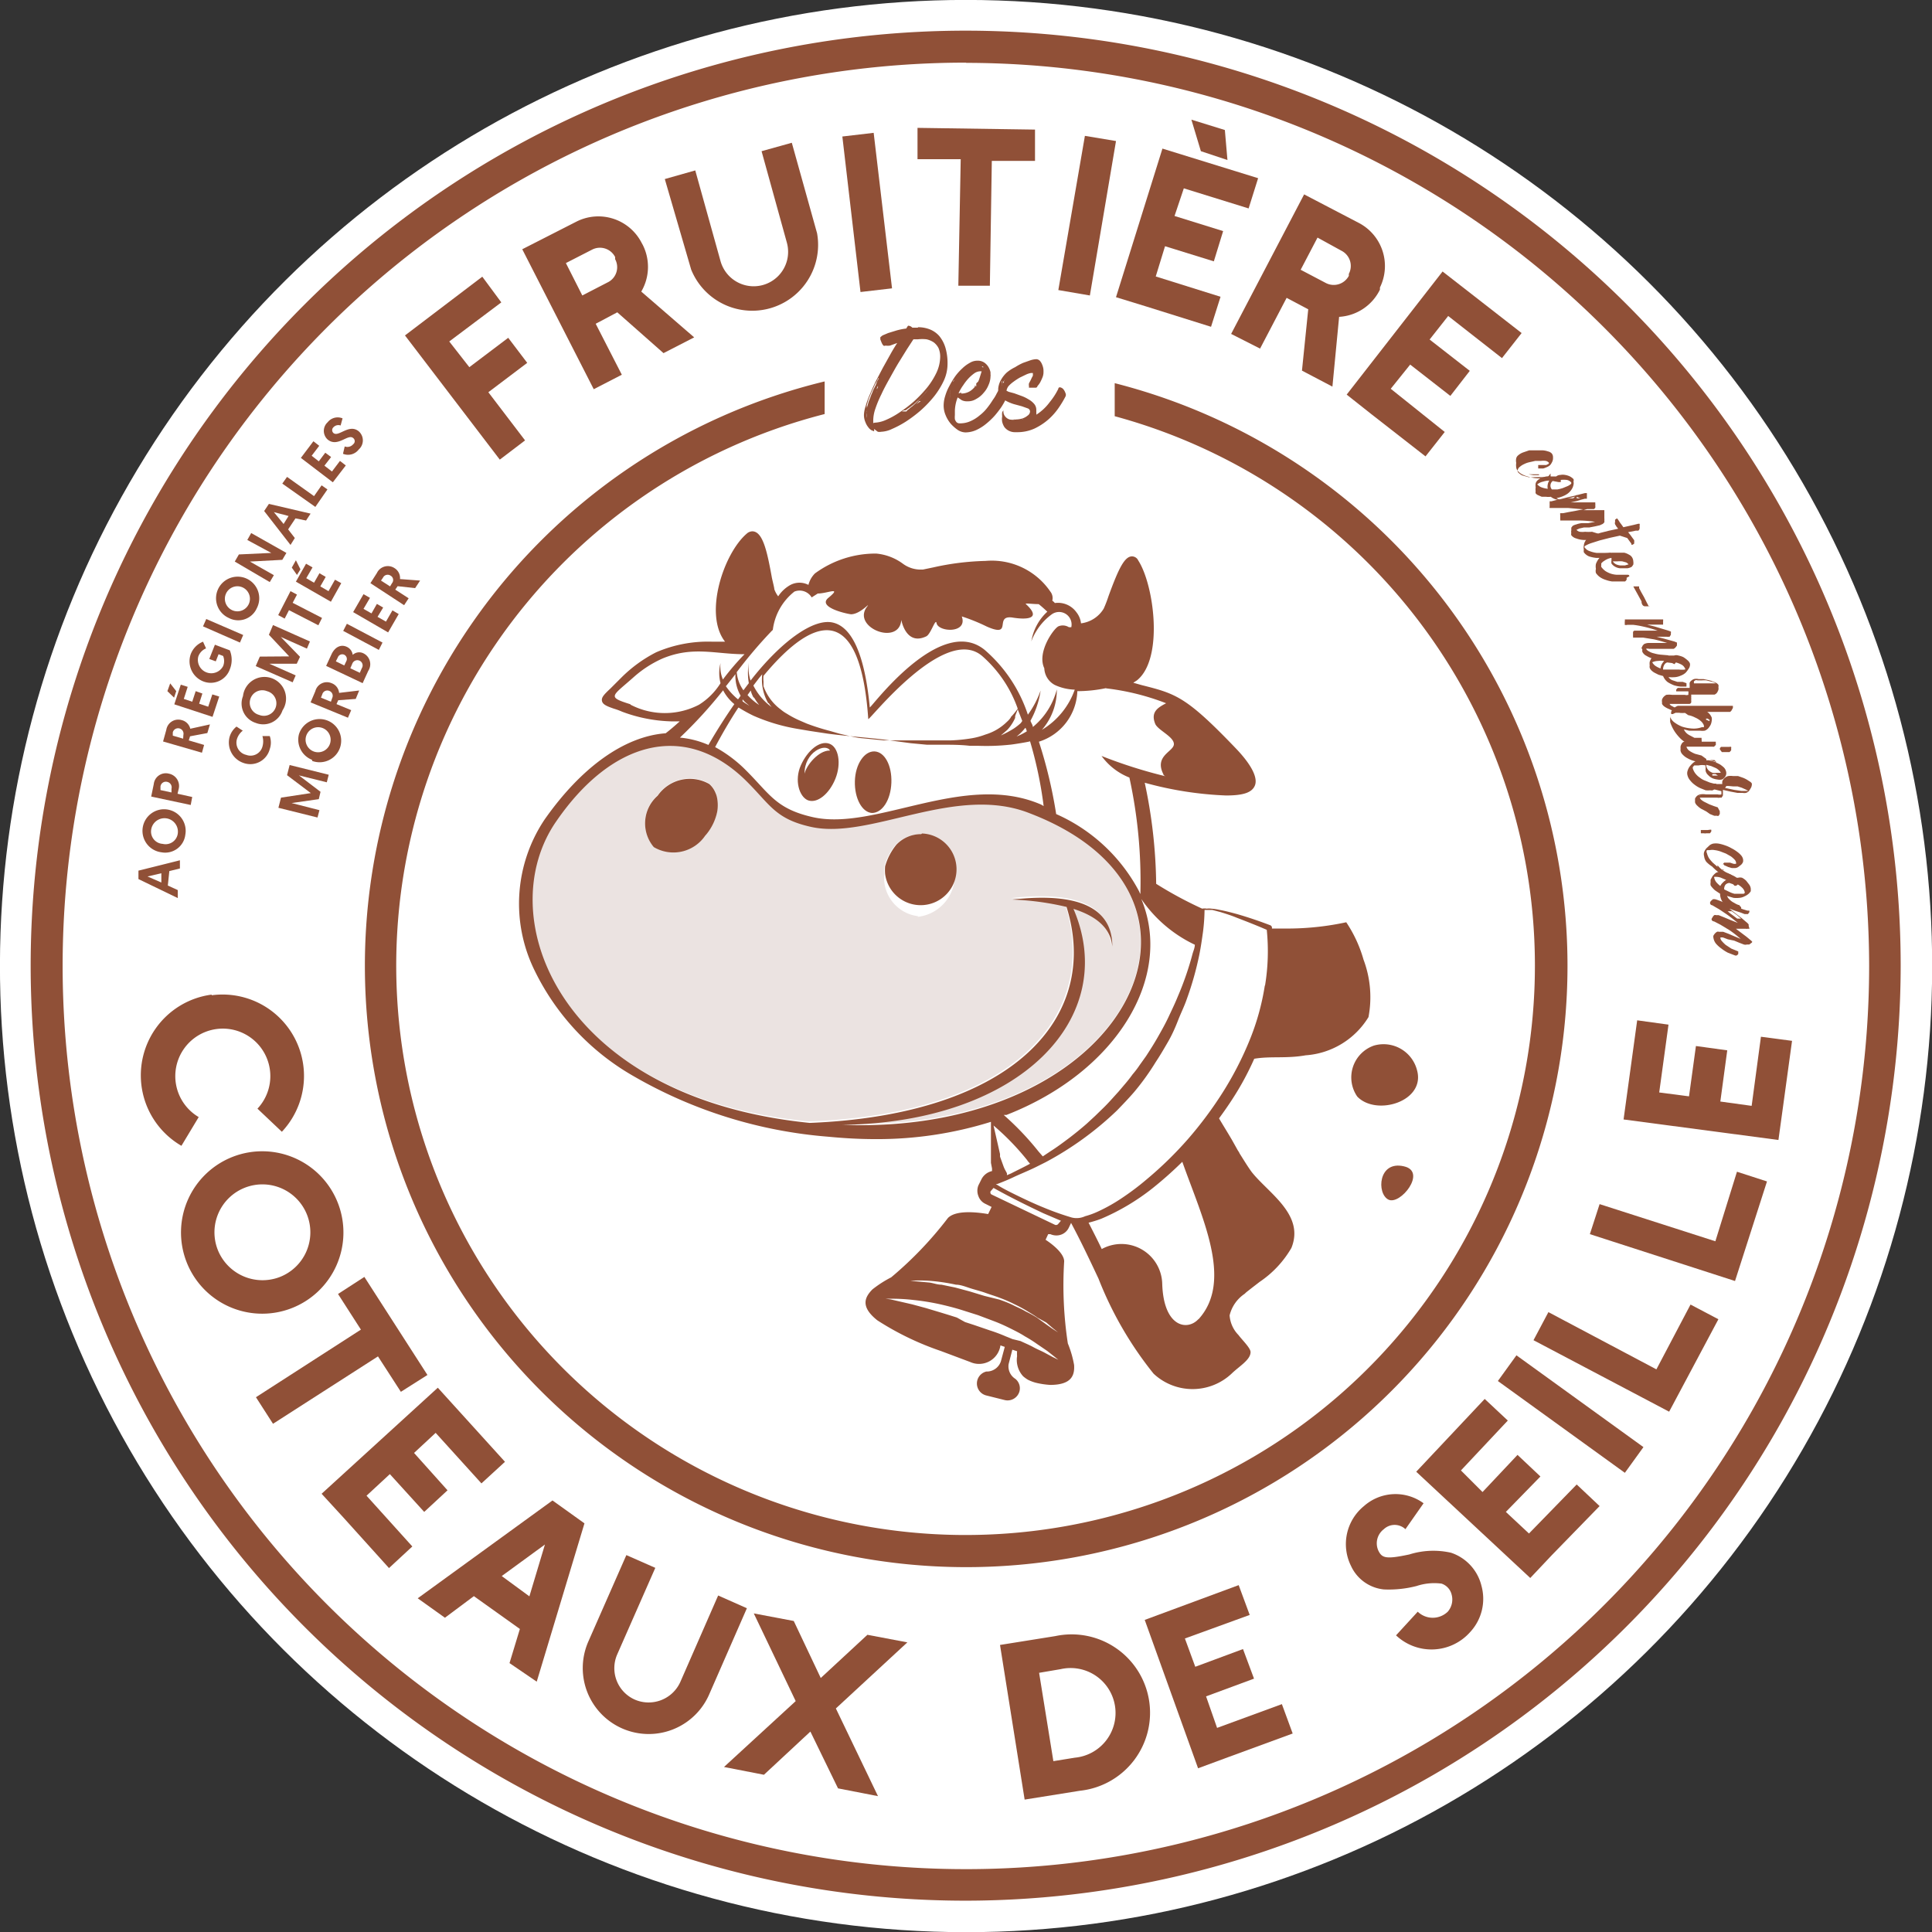 <svg xmlns="http://www.w3.org/2000/svg" viewBox="0 0 89.45 89.45"><rect x="0" y="0" width="89.45" height="89.45" fill="#333333" stroke="none"/><defs><style>.bcc10a77-ff56-42a8-9d3a-6f860203ff1f{fill:#fff;}.f21300a9-d934-4b04-b8d0-8a1fc49db600{fill:#905037;}.a1679ef8-d8fd-47ee-8a48-dfeb9e9511ca{fill:#ebe3e1;}</style></defs><g id="ee1f7a6f-4d3a-4678-80ab-2d8600cc78c2" data-name="Calque 2"><g id="bdec379e-4cb7-4b69-af91-b696f6caefc6" data-name="Calque 1"><circle class="bcc10a77-ff56-42a8-9d3a-6f860203ff1f" cx="44.73" cy="44.73" r="44.73" transform="translate(-2.89 86.37) rotate(-86.17)"/><path class="f21300a9-d934-4b04-b8d0-8a1fc49db600" d="M9.8,46.08a3.77,3.77,0,0,1,3.25,6.32l-1.13-1.07a2.2,2.2,0,1,0-2.72.39l-.8,1.33a3.77,3.77,0,0,1,1.4-7Z"/><path class="f21300a9-d934-4b04-b8d0-8a1fc49db600" d="M10.8,53.55a3.76,3.76,0,1,1-2.17,4.86A3.76,3.76,0,0,1,10.8,53.55Zm2.14,5.58a2.22,2.22,0,1,0-2.86-1.27A2.23,2.23,0,0,0,12.94,59.13Z"/><path class="f21300a9-d934-4b04-b8d0-8a1fc49db600" d="M16.71,61.56l-1.06-1.65,1.22-.79,2.92,4.54-1.23.78L17.5,62.8l-4.86,3.12-.79-1.23Z"/><path class="f21300a9-d934-4b04-b8d0-8a1fc49db600" d="M20.27,64.25l3.11,3.43-1.09,1-2.12-2.34-1,.93L20.72,69l-1.08,1-1.59-1.75-1.08,1,2.12,2.35-1.08,1-2.12-2.35h0l-1-1.09Z"/><path class="f21300a9-d934-4b04-b8d0-8a1fc49db600" d="M25.58,69.47l1.48,1.06-2.21,7.33L23.59,77l.48-1.58-2.13-1.52-1.34,1-1.26-.9Zm-1.07,4.44.72-2.4-2,1.46Z"/><path class="f21300a9-d934-4b04-b8d0-8a1fc49db600" d="M27.24,76,29,72l1.34.59-1.76,4a1.59,1.59,0,0,0,.81,2.1,1.61,1.61,0,0,0,2.11-.82l1.75-4,1.33.59-1.75,4A3.05,3.05,0,0,1,27.24,76Z"/><path class="f21300a9-d934-4b04-b8d0-8a1fc49db600" d="M36.84,78.76,34.9,74.7l1.85.35L38,77.69l2.16-2,1.85.35-3.31,3.06,1.95,4.06-1.85-.36-1.28-2.63-2.15,2-1.85-.36Z"/><path class="f21300a9-d934-4b04-b8d0-8a1fc49db600" d="M46.3,76.16l2.56-.41A3.63,3.63,0,1,1,50,82.91l-2.56.41Zm3.46,5.22a2.08,2.08,0,1,0-.65-4.1l-1,.17.66,4.09Z"/><path class="f21300a9-d934-4b04-b8d0-8a1fc49db600" d="M53,75l4.35-1.61.51,1.38-3,1.09.48,1.31,2.21-.82.51,1.37-2.22.82L56.35,80l3-1.1.5,1.36-3,1.1h0l-1.38.51Z"/><path class="f21300a9-d934-4b04-b8d0-8a1fc49db600" d="M64.64,75.71l1-1.09a1,1,0,0,0,1.39,0,.86.86,0,0,0,.18-.79.71.71,0,0,0-.47-.51,2.6,2.6,0,0,0-1.15.11,5.14,5.14,0,0,1-1.51.16,1.88,1.88,0,0,1-1.53-1.09,2.27,2.27,0,0,1,.6-2.77,2.2,2.2,0,0,1,2.76-.13l-.84,1.2a.73.73,0,0,0-1,0,.82.82,0,0,0-.25,1c.17.34.35.4,1.43.17a3.71,3.71,0,0,1,1.93-.08,2.15,2.15,0,0,1,1.41,1.53,2.26,2.26,0,0,1-.52,2.14,2.39,2.39,0,0,1-3.44.15Z"/><path class="f21300a9-d934-4b04-b8d0-8a1fc49db600" d="M65.57,68.14l3.17-3.37,1.07,1-2.17,2.31,1,1,1.62-1.72,1.06,1L69.72,70l1.07,1L73,68.73l1.06,1L71.85,72h0l-1,1.06Z"/><path class="f21300a9-d934-4b04-b8d0-8a1fc49db600" d="M69.35,63.94l.86-1.19L76.09,67l-.86,1.19Z"/><path class="f21300a9-d934-4b04-b8d0-8a1fc49db600" d="M71,62.05l.69-1.3,5,2.65,1.58-3,1.29.68-2.28,4.28Z"/><path class="f21300a9-d934-4b04-b8d0-8a1fc49db600" d="M73.61,57.14l.45-1.39,5.36,1.72,1-3.22,1.39.45-1.48,4.61Z"/><path class="f21300a9-d934-4b04-b8d0-8a1fc49db600" d="M75.17,51.83l.63-4.59,1.45.2-.43,3.14,1.38.18.32-2.33,1.45.2L79.65,51l1.45.2L81.53,48l1.44.19-.43,3.14h0l-.2,1.45Z"/><path class="f21300a9-d934-4b04-b8d0-8a1fc49db600" d="M44.73,88A43.29,43.29,0,1,1,88,44.73,43.34,43.34,0,0,1,44.73,88Zm0-85.1A41.82,41.82,0,1,0,86.54,44.73,41.87,41.87,0,0,0,44.73,2.91Z"/><path class="f21300a9-d934-4b04-b8d0-8a1fc49db600" d="M18.75,15.53l3.58-2.72L23.21,14,20.8,15.81,21.73,17l1.8-1.36.88,1.16-1.8,1.36,1.7,2.23-1.17.89Z"/><path class="f21300a9-d934-4b04-b8d0-8a1fc49db600" d="M24.18,11.54l2.53-1.29a2.25,2.25,0,0,1,3,1l.05.09a2.26,2.26,0,0,1-.07,2.16l2.45,2.12-1.42.73-2.14-1.89-1,.53,1.21,2.36-1.3.67Zm4,1.51A.78.78,0,0,0,28.48,12l0-.1a.79.79,0,0,0-1.07-.34l-1.21.62.76,1.5Z"/><path class="f21300a9-d934-4b04-b8d0-8a1fc49db600" d="M32,12.48,30.78,8.29l1.41-.4,1.17,4.2a1.59,1.59,0,1,0,3.07-.86L35.26,7l1.4-.39,1.17,4.19A3.05,3.05,0,0,1,32,12.48Z"/><path class="f21300a9-d934-4b04-b8d0-8a1fc49db600" d="M39,6.32l1.45-.17.85,7.2-1.46.17Z"/><path class="f21300a9-d934-4b04-b8d0-8a1fc49db600" d="M44.48,7.37l-2,0,0-1.45L47.92,6l0,1.45-2,0-.09,5.78-1.46,0Z"/><path class="f21300a9-d934-4b04-b8d0-8a1fc49db600" d="M50.23,6.29l1.44.24-1.21,7.15L49,13.43Z"/><path class="f21300a9-d934-4b04-b8d0-8a1fc49db600" d="M53.82,6.88l4.43,1.37-.44,1.4-3-.93L54.38,10l2.25.7-.43,1.4-2.26-.7-.43,1.4,3,.94-.44,1.39-3-.94h0l-1.4-.43Z"/><path class="f21300a9-d934-4b04-b8d0-8a1fc49db600" d="M60.38,9l2.51,1.31a2.25,2.25,0,0,1,1,3l0,.1A2.25,2.25,0,0,1,62,14.67l-.31,3.23-1.41-.74.29-2.84-1-.53-1.23,2.35L57,15.46Zm1,4.1a.79.79,0,0,0,1.07-.33l0-.09a.79.79,0,0,0-.34-1.07L61,11l-.78,1.49Z"/><path class="f21300a9-d934-4b04-b8d0-8a1fc49db600" d="M66.79,12.57l3.66,2.85-.91,1.16-2.49-1.95-.86,1.09,1.86,1.45-.9,1.16-1.86-1.45L64.39,18,66.89,20,66,21.13,63.5,19.18h0l-1.15-.91Z"/><path class="f21300a9-d934-4b04-b8d0-8a1fc49db600" d="M51.61,17.74v1.53a26.36,26.36,0,1,1-13.43-.1V17.66a27.84,27.84,0,1,0,13.43.08Z"/><path class="f21300a9-d934-4b04-b8d0-8a1fc49db600" d="M42.49,15.15a1.47,1.47,0,0,1,.56.1,1.14,1.14,0,0,1,.44.31,1.57,1.57,0,0,1,.28.53,2.52,2.52,0,0,1,.1.77,1.87,1.87,0,0,1-.17.76,3.68,3.68,0,0,1-.45.73,5.43,5.43,0,0,1-.62.65,6.23,6.23,0,0,1-.69.52,4.49,4.49,0,0,1-.64.34,1.27,1.27,0,0,1-.5.13.41.41,0,0,1-.16,0l-.17-.13a.49.49,0,0,1,0,.11s0,0,0,0l-.12-.05a.48.48,0,0,1-.15-.14.82.82,0,0,1-.13-.23A.83.83,0,0,1,40,19.2a1.41,1.41,0,0,1,.08-.4,3.83,3.83,0,0,1,.19-.53q.12-.29.27-.6l.33-.63.34-.61c.11-.2.22-.38.33-.55l-.33.12A.65.65,0,0,1,41,16a.11.11,0,0,1-.1,0,.57.57,0,0,1-.08-.13l-.06-.15a.65.65,0,0,1,0-.11s0,0,.1-.08l.26-.11.39-.12a3,3,0,0,1,.45-.09c.05-.09.08-.13.09-.13a.28.28,0,0,1,.19.09h.27ZM40.16,18.8l.06-.21.08-.2a1.67,1.67,0,0,1,.08-.2,1.54,1.54,0,0,1,.08-.19l.09-.18.06-.16.07-.13a.37.37,0,0,1,0-.11.19.19,0,0,1,.05-.09l0,0,0,.06a.41.41,0,0,1-.06.11.81.81,0,0,0-.06.13l-.09.15-.08.18-.09.19-.08.2a1.8,1.8,0,0,0-.08.21l-.06.21v0l0,.05a.3.3,0,0,1,0,.1s0,.06,0,.09a.22.22,0,0,0,0,.09.7.7,0,0,0,0,.26s0,0,0,0v0h0a0,0,0,0,1,0,0s0,0,0,0a.13.13,0,0,1,0-.06.09.09,0,0,1,0-.05.22.22,0,0,1,0-.08.17.17,0,0,1,0-.07v-.09a.51.51,0,0,1,0-.09A1,1,0,0,1,40.16,18.8Zm.33.77a1.42,1.42,0,0,0,.51-.12,3.71,3.71,0,0,0,.64-.35,6.15,6.15,0,0,0,.68-.52,5.91,5.91,0,0,0,.6-.63,3.54,3.54,0,0,0,.44-.7,1.8,1.8,0,0,0,.17-.72,1,1,0,0,0-.08-.42.8.8,0,0,0-.22-.26,1,1,0,0,0-.33-.14,1.75,1.75,0,0,0-.4,0h-.21l-.3.46-.39.63c-.14.23-.27.47-.41.72s-.27.49-.38.73a5.08,5.08,0,0,0-.28.67,1.73,1.73,0,0,0-.1.53v.14ZM41,17.16l-.06.1-.06.11-.06.12a1.39,1.39,0,0,1-.06.13.61.61,0,0,1-.05.12l-.06.12-.05.11s0,.07,0,.11a.36.36,0,0,0,0,.09.19.19,0,0,0,0,.07s0,0,0,0v0a.14.14,0,0,1,0-.06l0-.07a.36.36,0,0,1,0-.09l.05-.1a.54.54,0,0,1,0-.11l.12-.24a2.68,2.68,0,0,1,.12-.24c0-.08.07-.15.1-.22a2,2,0,0,0,.1-.21l0,.06,0,.06A.22.22,0,0,0,41,17.16Zm2.05.77s0-.05,0-.05v0l0,.08L43,18l-.09.11-.1.12-.13.14-.14.15,0,0,0,0-.08.06a.46.46,0,0,1-.07.07l-.08.07-.08.06-.08.06-.08.06a.18.18,0,0,0-.07.05l-.08.05,0,0,0,0-.07,0a.1.1,0,0,1,0,0l-.1.05,0,0h0l0,0,0,0h0l0,0,.1,0,.06,0,.06,0,0,0,0,0,0,0,0,0L42,19,42,19l.08-.06.08-.07.08-.06.08-.07.08-.07.07-.07.07-.07.07-.08.24-.26L43,18A.71.71,0,0,1,43,17.93Zm-.42.64,0,0,0,0,0,0,0,0s0,0-.06,0l-.17.17-.09.09-.08.07-.06.05h0l0,0,0,0,.08-.07,0,0,.05-.05.09-.09Z"/><path class="f21300a9-d934-4b04-b8d0-8a1fc49db600" d="M46.45,18a.33.33,0,0,1,.13.11.37.37,0,0,1,.05.18.55.55,0,0,1-.07.21,3.35,3.35,0,0,1-.2.35,4.85,4.85,0,0,1-.31.4,3.41,3.41,0,0,1-.39.37,2.08,2.08,0,0,1-.46.29,1.25,1.25,0,0,1-.5.11.68.68,0,0,1-.35-.11,1.81,1.81,0,0,1-.33-.29,1.47,1.47,0,0,1-.24-.4,1.15,1.15,0,0,1-.09-.44,1.48,1.48,0,0,1,.07-.44,2.24,2.24,0,0,1,.19-.46,4.12,4.12,0,0,1,.27-.45,2.41,2.41,0,0,1,.33-.37,1.58,1.58,0,0,1,.35-.26.66.66,0,0,1,.34-.1.54.54,0,0,1,.35.1.66.66,0,0,1,.19.22.74.74,0,0,1,.08.22c0,.06,0,.1,0,.1h0a.17.17,0,0,1,0,.08,1,1,0,0,1-.09.4,1.2,1.2,0,0,1-.23.37,1.13,1.13,0,0,1-.34.28.71.71,0,0,1-.4.11.57.57,0,0,1-.27-.05l-.19-.13a1.81,1.81,0,0,0-.13.61c0,.07,0,.14,0,.21a1.05,1.05,0,0,0,0,.19.39.39,0,0,0,.08.14.2.2,0,0,0,.15.05,1.16,1.16,0,0,0,.49-.1,1.73,1.73,0,0,0,.43-.27,1.93,1.93,0,0,0,.35-.35,3.62,3.62,0,0,0,.26-.37,1.69,1.69,0,0,0,.18-.3,1.56,1.56,0,0,0,.09-.17c0-.06.09-.07.17,0Zm-2.37-.17,0-.05,0,0,0-.05a.05.05,0,0,0,0,0l.06-.07.05-.07a.1.1,0,0,0,0-.05v0h0v0l0,.05-.06.05,0,0,0,0,0,0,0,.05s0,0,0,0l0,.05-.06.1s0,0,0,.06L44,18s0,0,0,.05a.14.14,0,0,0,0,.06.08.08,0,0,0,0,.05s0,0,0,0a.44.44,0,0,0,0,.1.31.31,0,0,0,0,.08.13.13,0,0,0,0,.06v0a.06.06,0,0,1,0,0v0s0,0,0,0l0-.08a.06.06,0,0,0,0,0l0,0,0-.05a.43.43,0,0,0,0-.05L44,18s0,0,0-.05l0,0a.14.14,0,0,0,0-.06l0-.05Zm.15-.31,0,0v0s0,0,0,0a.46.46,0,0,0,.07-.07l.08-.1,0-.05,0-.05.06-.06.06-.06.07,0,.07-.06.08,0,.07-.05.17-.07.17,0h.16a0,0,0,0,1,0,0h.12a.41.41,0,0,1,.11.07l0,0,0,0,0,0,0,0h0l0-.05,0,0,0,0,0,0-.05,0h0l0,0h-.08a.49.49,0,0,0-.17,0h-.09l-.09,0-.17.07-.08.05-.08.05-.07.06-.07.06-.11.12-.1.12-.08.1Zm.27.7a.76.76,0,0,0,.41-.11.87.87,0,0,0,.27-.27,1,1,0,0,0,.17-.33l.1-.32h-.08a.52.52,0,0,0-.24.08,1.84,1.84,0,0,0-.27.23,2.23,2.23,0,0,0-.26.33,2.08,2.08,0,0,0-.22.38A.33.33,0,0,0,44.5,18.17Zm.8,1.29.06,0,0,0s0,0,0,0,0,0,0,0l0,0-.05,0-.07,0-.08,0h0l0,0-.05,0h0l0,0h-.14l-.09,0h.23l0,0H45l0,0,.09,0,.08,0Zm.06-1.91h0v0l0,0,0,.07a.23.23,0,0,1-.05.07.24.24,0,0,1-.06.09l0,0a.08.08,0,0,0,0,0l0,0,0,0-.05,0a0,0,0,0,1,0,0h0l-.1.05,0,0,0,0h-.09l-.08,0h.22l.05,0,0,0,0,0h0l0,0,0,0,0,0,0,0,0,0a.08.08,0,0,0,0,0l0,0,0,0,0,0,0,0a.13.13,0,0,0,0-.07l0-.06Z"/><path class="f21300a9-d934-4b04-b8d0-8a1fc49db600" d="M49,18c0-.06.06-.08.11-.06a.26.26,0,0,1,.13.09.56.56,0,0,1,.09.17.18.18,0,0,1,0,.16,4.67,4.67,0,0,1-.32.53,2.93,2.93,0,0,1-.47.53,2.83,2.83,0,0,1-.64.42,1.92,1.92,0,0,1-.81.17H47a.61.61,0,0,1-.5-.24.82.82,0,0,1-.1-.24.72.72,0,0,1,0-.25.78.78,0,0,1,0-.19.35.35,0,0,1,.06-.09s0,0,0,0,0,0,0,0a.35.35,0,0,0,.07.27.41.41,0,0,0,.21.15.73.73,0,0,0,.3,0,1.06,1.06,0,0,0,.31-.05.73.73,0,0,0,.23-.13.24.24,0,0,0,.11-.19s0-.1-.1-.14l-.28-.1-.37-.1a1.94,1.94,0,0,1-.36-.15.78.78,0,0,1-.27-.24.51.51,0,0,1-.09-.36,1,1,0,0,1,.13-.38,1.35,1.35,0,0,1,.26-.33A1.84,1.84,0,0,1,47,17a2.64,2.64,0,0,1,.37-.2l.34-.12a1.05,1.05,0,0,1,.26-.05.24.24,0,0,1,.17.07.54.54,0,0,1,.11.18.79.79,0,0,1,.06.22,1.41,1.41,0,0,1,0,.2.68.68,0,0,1-.06.21,2,2,0,0,1-.1.21,1.11,1.11,0,0,1-.12.16c0,.05-.06.07-.07.07h-.21l-.11,0s0,0,0-.07a.36.36,0,0,1,0-.13l.09-.17a1.5,1.5,0,0,1,.09-.18.79.79,0,0,0,0-.13s0,0-.09,0a.9.9,0,0,0-.22.07l-.29.14a2.9,2.9,0,0,0-.29.19,1.5,1.5,0,0,0-.23.2.47.47,0,0,0-.1.22s0,0,.1.05l.26.07.33.12a1.68,1.68,0,0,1,.33.16.92.92,0,0,1,.26.21.42.42,0,0,1,.1.28v.12a.31.31,0,0,1,0,.1,2.29,2.29,0,0,0,.62-.58A3.2,3.2,0,0,0,49,18Zm-2.6-.28a.25.25,0,0,0,0-.07l0-.06.11-.13.13-.12.14-.11a1.94,1.94,0,0,1,.29-.21l.28-.15.11,0,.09,0h.06l-.06,0-.09,0-.12.05-.13.06-.15.08-.15.1-.14.11a1.55,1.55,0,0,0-.27.24l-.06.07-.05.06a.16.16,0,0,0,0,.07l0,.06a.48.48,0,0,0,0,.11v.06a0,0,0,0,1,0,0v0s0,0,0,.06v-.1s0,0,0-.05,0,0,0-.06Zm.08,0,0-.07.05-.07.06-.06.06-.06s0,0,0,0l0,0h0s0,0,0,0a0,0,0,0,0,0,0l-.12.12a.53.53,0,0,0-.1.14.09.09,0,0,0,0,0h0v0h0Zm1.07,1.69,0,0h0l0,0h-.05l0,0-.07,0-.08,0H47a.11.11,0,0,1-.08,0H46.7l0,0h0s0,0,0,0h.1l.07,0h.35l.09,0h0l0,0a.1.1,0,0,0,.07,0h.06Z"/><path class="f21300a9-d934-4b04-b8d0-8a1fc49db600" d="M71.79,21.92s0,0,0,0V22l0,.08a.16.16,0,0,1,0,.06l-.12,0H71.4a1.45,1.45,0,0,1-.29,0,1.7,1.7,0,0,1-.31-.06,1.42,1.42,0,0,1-.29-.1.69.69,0,0,1-.23-.17.3.3,0,0,1-.08-.17.74.74,0,0,1,0-.21.5.5,0,0,1,0-.21.26.26,0,0,1,.08-.13.74.74,0,0,1,.23-.14l.29-.1.31,0h.31a.92.92,0,0,1,.25.05.34.34,0,0,1,.17.09.26.26,0,0,1,.06.13.75.75,0,0,1,0,.15.44.44,0,0,1-.06.16.38.38,0,0,1-.09.12.47.47,0,0,1-.14.08,1,1,0,0,1-.16.06l-.15,0-.08,0,0,0h0a.38.38,0,0,1,0-.1.16.16,0,0,1,0-.06l.08,0,.14,0,.15,0,.12-.06,0,0s0,0,0-.05a.27.27,0,0,0-.14-.08.8.8,0,0,0-.23,0h-.26l-.27.06a1.06,1.06,0,0,0-.25.09.77.77,0,0,0-.2.13.21.21,0,0,0-.08.11.13.13,0,0,0,0,.13.62.62,0,0,0,.2.15l.28.08a1.36,1.36,0,0,0,.29,0h.61Zm-1.07-.82,0,0a.05.05,0,0,0,0,0h0l0,0-.1,0h0l0,0h0l0,0,0,0,0,0,0,.05h0a.23.23,0,0,0,0-.05l.08-.05.1-.06,0,0Zm.53.86h-.43l-.08,0h0l0,0-.07,0h-.06a.11.11,0,0,1,0,0h0a0,0,0,0,0,0,0l0,0h0l0,0h0l0,0,0,0,0,0,0,0,0,0h.08l0,0h0l.08,0L71,22h.26Zm-.33-1H71Zm.56.7h.14l0,0h.06l0,0h0v0h-.08l0,0h-.08Z"/><path class="f21300a9-d934-4b04-b8d0-8a1fc49db600" d="M73,22.91s0,0,0,0A.11.11,0,0,1,73,23a.28.28,0,0,1,0,.09.11.11,0,0,1,0,.05l-.26.06a1.55,1.55,0,0,1-.31,0,.87.87,0,0,1-.32-.06A.72.72,0,0,1,71.8,23v0s0,0,0,0a.81.81,0,0,1-.22,0l-.2,0-.16-.07a.27.27,0,0,1-.12-.09.19.19,0,0,1,0-.1.47.47,0,0,1,0-.17.58.58,0,0,1,0-.19.31.31,0,0,1,.11-.16.55.55,0,0,1,.17-.1,1.29,1.29,0,0,1,.21-.06,1,1,0,0,1,.24,0l.22,0,0,0a.29.29,0,0,1,.19-.07.6.6,0,0,1,.23,0,.81.81,0,0,1,.22.07.74.74,0,0,1,.16.12.14.14,0,0,1,0,.11.31.31,0,0,1,0,.16.56.56,0,0,1-.08.2.75.75,0,0,1-.17.19,1,1,0,0,1-.23.13,1.32,1.32,0,0,1-.3.09.4.4,0,0,0,.21.09,1,1,0,0,0,.24,0l.25,0Zm-1.81-.47a.46.46,0,0,0,.2.13,1.18,1.18,0,0,0,.27.06.44.44,0,0,1,0-.2.48.48,0,0,1,.07-.18,1,1,0,0,0-.29.05A.6.6,0,0,0,71.16,22.44Zm.1-.11,0,0h0l.07,0h0l0,0h.09l.09,0h.09v0h-.4l0,0h-.06l0,0h.05Zm0,0h0l0,0h.06l.07,0h.06l-.06,0h-.1l0,0h-.08v0Zm.34.35h0Zm.26-.41a.27.27,0,0,0-.1.16.27.27,0,0,0,.06.23l.26,0a2.1,2.1,0,0,0,.24-.06l.22-.09a.62.62,0,0,0,.16-.1.06.06,0,0,0,0-.09.35.35,0,0,0-.19-.1,1.27,1.27,0,0,0-.28,0,.3.3,0,0,1,0,.1.05.05,0,0,1,0,0h-.1Zm.29.38h.09l0,0h.08l.12,0,0,0h0l0,0-.07,0h-.08l0,0h-.09Zm-.2-.42h0Zm.46.37,0,0,0,0,.05,0,0,0,0,0,0,0,0,0,0,0h0l0,0,0,0,0,0,0,0,0,0,0,0,0,0,0,0-.05,0h0Zm0-.7h0s0,0,0,0h.17l0,0h0l0,0-.06,0-.06,0-.06,0Zm.07,0h0a0,0,0,0,1,0,0h0l0,0h.17l0,0,0,0h0v0h0l0,0s0,0,0,0h0l0,0,0,0h-.07l-.07,0Z"/><path class="f21300a9-d934-4b04-b8d0-8a1fc49db600" d="M74,24.71s0,0,0,0a.27.27,0,0,1,0,.09l0,.1A.07.07,0,0,1,74,25l-.32,0h-.36a1.14,1.14,0,0,1-.34-.07.42.42,0,0,1-.23-.15.17.17,0,0,1,0-.1.24.24,0,0,1,0-.12l0-.13.06-.08a.54.54,0,0,1,.17-.07,1.1,1.1,0,0,1,.26-.06l.3,0,.31-.06a5.41,5.41,0,0,0-.65-.06l-.5,0-.33,0h-.13s0,0,0-.06a.31.31,0,0,1,0-.1.3.3,0,0,1,0-.1.11.11,0,0,1,0-.08l.12,0,.26-.05.33-.06.35-.07-.69-.06h-.47l-.28,0c-.07,0-.1,0-.11,0a.08.08,0,0,1,0-.07.34.34,0,0,1,0-.1.29.29,0,0,1,0-.09.11.11,0,0,1,0-.05l.08,0,.19-.05.27-.06.31-.08.31-.07.27-.07.2-.05.09,0s0,0,0,0a.19.19,0,0,1,0,.08.41.41,0,0,1,0,.11.15.15,0,0,1,0,.07l-.09,0-.19.05L73,23.2l-.28.06.37,0,.35,0,.27,0,.15,0h0s0,0,0,.06a.28.28,0,0,1,0,.09.3.3,0,0,1,0,.1l-.06.06-.06,0-.11,0-.15,0-.17.05.31,0,.3,0,.24,0,.12,0h0V24a.28.28,0,0,1,0,.09.36.36,0,0,1,0,.09.3.3,0,0,1-.08.08l-.13.06-.22.05-.26.05-.25,0-.22.05-.13.06a.27.27,0,0,0,.15.09.92.92,0,0,0,.25,0,1.71,1.71,0,0,0,.32,0Zm-1.72-1.54h.14l.07,0H72.4l-.07,0h-.06Zm.17,0,0,0h.23l.06,0h0l0,0h-.16l-.06,0h-.12l-.05,0h0Zm.85.18h-.72l.17,0h.19l.19,0Zm-.72-.28H72.5l0,0h0l.07,0h.08l.09,0,.09,0,.09,0,.1,0,.09,0,.09,0,.08,0,.11,0h0l0,0h-.06l-.08,0-.09,0L73,23l-.1,0-.19.05Zm.41.61.08,0h0s0,0,0,0H73l-.1,0h-.34l-.07,0h.07l.11,0,.11,0H73Zm0,.64h-.11l0,0,0,0,0,0v0h0l0,0,0,0,.06,0h.05Zm.34-.06.06,0h.25l.06,0h0l-.12,0h-.25l-.12,0h.12Zm.44-.35h0Zm-.13-.18h.06l.06,0,.06,0s0,0,0,0h0l0,0s0,0,0,0h0v0s0,0,0,0a0,0,0,0,0,0,0l0,0h0l0,0H73.6ZM74,24h.11a0,0,0,0,0,0,0H74Z"/><path class="f21300a9-d934-4b04-b8d0-8a1fc49db600" d="M74.58,25.59s0,0,0,0v.09a.3.3,0,0,1,0,.1.12.12,0,0,1,0,.05l-.33,0h-.35a1.6,1.6,0,0,1-.33-.07.57.57,0,0,1-.24-.19.39.39,0,0,1,0-.13.36.36,0,0,1,0-.18.44.44,0,0,1,.07-.21.46.46,0,0,1,.18-.19.63.63,0,0,1,.2-.09l.32-.1.4-.1.42-.09-.08-.1-.06-.1a.15.15,0,0,1,0-.12.31.31,0,0,1,0-.1.47.47,0,0,1,.09-.06s0,0,0,0l.06.08.07.11.09.12.07.1.49-.11.2-.05s0,0,.06,0a.15.15,0,0,1,0,.1.35.35,0,0,1,0,.13.15.15,0,0,1-.06.09l-.12,0-.35.07a2.65,2.65,0,0,1,.17.22l.11.15a.26.26,0,0,1,0,.1.13.13,0,0,1,0,.06.1.1,0,0,1,0,0l-.07.05a0,0,0,0,1-.06,0l0-.05-.19-.26L75,24.8l-.46.1-.47.12-.41.13a1.49,1.49,0,0,0-.28.13s-.05.06,0,.08a.44.44,0,0,0,.23.16,1.36,1.36,0,0,0,.32.08h.35Zm-1.31-.38a0,0,0,0,0,0,0v0h0v-.08l0,0v0l0,0v0l0,0h0l0,0a0,0,0,0,0,0,0l0,0v0l0,.05A.43.43,0,0,1,73.27,25.21Zm.87-.5-.11,0-.08,0-.06,0H74l.08,0,.1,0,.14,0,.17,0,.19,0,.16,0h0v0h0l-.1,0-.1,0-.11,0-.09,0-.14,0Zm-.08.07h.36l.07,0h-.23l-.08,0h-.12Zm1.2-.32h-.12v0h.12l.1,0,.08,0h0l-.08,0Z"/><path class="f21300a9-d934-4b04-b8d0-8a1fc49db600" d="M75.31,26.75a.28.28,0,0,1,0,.09.27.27,0,0,1-.07.08l-.12,0H74.9l-.27,0a1.43,1.43,0,0,1-.28-.07,1,1,0,0,1-.26-.12.76.76,0,0,1-.2-.2.36.36,0,0,1,0-.19.61.61,0,0,1,0-.23A.91.91,0,0,1,74,25.9a.69.69,0,0,1,.17-.17.73.73,0,0,1,.22-.09.81.81,0,0,1,.27-.05h.28l.26,0a.73.73,0,0,1,.22.09.33.33,0,0,1,.14.12.38.38,0,0,1,.06.19.44.44,0,0,1,0,.15.86.86,0,0,1-.07.1l0,0a0,0,0,0,1,0,0l0,0a.52.52,0,0,1-.2.07H75a.57.57,0,0,1-.22-.07.5.5,0,0,1-.17-.15.39.39,0,0,1,0-.14v-.12a.77.77,0,0,0-.31.12l-.09.06-.07.07a.2.2,0,0,0,0,.08.14.14,0,0,0,0,.09.85.85,0,0,0,.19.19,1.15,1.15,0,0,0,.25.12,1.09,1.09,0,0,0,.26.05l.24,0h.29s.06,0,.07.07Zm-1-.08h0l0,0,0,0,0,0h0l0,0h0l0,0,0,0h0l0,0,0,0,0,0v0l0,0,0,0s0,0,0,0h0v0l0,0,0,0,0,0,0,0v0l0,0h0a0,0,0,0,0,0,0l0,0h0l0,0,0,0Zm.41-1h.06a0,0,0,0,1,0,0h-.34l0,0,0,0h0a0,0,0,0,0,0,0h.39Zm.47.52h-.37l0,0s0,0,0,0,0,0,0,0l0,0,0,0v0h0v0l0,0v0l0,0h0l0,0,0,0h0l0,0s0,0,0,0h.38Zm-.53-.22a.37.37,0,0,0,.17.16.65.65,0,0,0,.2.05l.2,0,.17-.05v0a.35.35,0,0,0-.11-.09l-.18-.05a1.3,1.3,0,0,0-.22,0h-.23A.14.14,0,0,0,74.65,25.93Zm.24-.32h.33l0,0,0,0,0,0,.08.05a.46.46,0,0,1,.07.07l0,0s0,0,0,0h0s0,0,0,0v.12h0v0h0a0,0,0,0,0,0,0,0,0,0,0,1,0,0V26h0a.56.56,0,0,0,0-.08l0,0,0,0-.08-.05,0,0,0,0,0,0h0l-.09,0h-.2Z"/><path class="f21300a9-d934-4b04-b8d0-8a1fc49db600" d="M76.41,28.07l0,0-.1,0h-.1s0,0-.06,0S76,28,76,27.84l-.38-.69s0,0,0,0l.1,0,.11,0h.06l0,.08.1.19.13.23.12.24.1.19ZM76.07,28l0,0v0l0,0h0l0,0s0,0,0,0l0-.05,0,0s0,0,0-.05,0,0,0-.05l0-.05,0,0,0-.08s0,0,0,0l0,0v0l0,0a0,0,0,0,0,0,0,.41.41,0,0,0,.05.09.93.93,0,0,0,0,.1l0,.09Z"/><path class="f21300a9-d934-4b04-b8d0-8a1fc49db600" d="M77.24,30.34s0,0,0,0a.51.51,0,0,1,0,.09.2.2,0,0,1,0,.08.23.23,0,0,1,0,.05l-.32,0a1.93,1.93,0,0,1-.36-.06,1,1,0,0,1-.32-.13.41.41,0,0,1-.2-.19.25.25,0,0,1,0-.1L76,30l.06-.12.06-.06a.48.48,0,0,1,.19-.05h.88c-.23-.07-.43-.13-.62-.17l-.5-.08-.33,0-.13,0v-.06a.38.38,0,0,1,0-.1.42.42,0,0,1,0-.1.09.09,0,0,1,.06-.06h1.08a5.54,5.54,0,0,0-.67-.19,4.08,4.08,0,0,0-.46-.08l-.28,0a.18.18,0,0,1-.11,0,.08.08,0,0,1,0-.07.19.19,0,0,1,0-.1l0-.08s0,0,0,0,0,0,.08,0h.2l.28,0h.32l.31,0h.28l.21,0h.09s0,0,0,0a.19.19,0,0,1,0,.08l0,.1s0,.05,0,.06H77l-.19,0h-.26l-.29,0,.36.09.33.1.27.08.14.05h0a.15.15,0,0,1,0,.07l0,.08-.06.09a.18.18,0,0,1-.07,0,.08.08,0,0,1-.06,0H76.7l.31.08.29.08.22.06.12.05h0v0a.18.18,0,0,1,0,.06.31.31,0,0,1,0,.08l-.06.08a.31.31,0,0,1-.09.07l-.14,0h-1a.26.26,0,0,0-.14,0,.34.34,0,0,0,.14.12.69.69,0,0,0,.23.09,1.55,1.55,0,0,0,.31.06Zm-1.42-1.83h0Zm.61.63h0Zm-.44-.6h0Zm.8.34h.06l.06,0h0l0,0h0l-.07,0-.07,0-.09,0-.09,0-.09,0-.19-.05-.08,0-.08,0H76l.07,0,.16,0,.18,0,.19,0Zm-.65-.41h.72l.12,0h-.84Zm.14,1.3h-.17l0,0,0,0h0l0,0,.05,0,0,0h.11Zm.35,0h0Zm.5-.27.06,0h.06l0,0h.09l0,0h0l0,0h-.06l-.06,0h-.06l-.06,0H77l0,0h0l0,0H77l.06,0Zm-.1-.2h.13l.06,0v0h0v0l0,0h0s0,0,0,0l0,0h0l0,0H77Zm.35.29.06,0h0l0,0h-.11l0,0h0l0,0Z"/><path class="f21300a9-d934-4b04-b8d0-8a1fc49db600" d="M78.08,31.63s0,0,0,0a.22.22,0,0,1,0,.08.2.2,0,0,1,0,.08s0,0,0,0h-.26a1.55,1.55,0,0,1-.31-.06,1.68,1.68,0,0,1-.3-.15.67.67,0,0,1-.21-.28v0s0,0,0,0l-.21-.06-.18-.09a.71.71,0,0,1-.14-.1.38.38,0,0,1-.09-.13.28.28,0,0,1,0-.11.61.61,0,0,1,0-.17,1.3,1.3,0,0,1,.08-.17.44.44,0,0,1,.15-.12.53.53,0,0,1,.19,0H77a1,1,0,0,1,.24,0l.21,0,.06,0a.33.33,0,0,1,.2,0,1.11,1.11,0,0,1,.22.07,1.33,1.33,0,0,1,.19.14.4.4,0,0,1,.12.15.24.24,0,0,1,0,.12.34.34,0,0,1-.07.15,1,1,0,0,1-.13.17.67.67,0,0,1-.22.13.82.82,0,0,1-.25.07,1.71,1.71,0,0,1-.32,0,.39.39,0,0,0,.17.14l.24.08.25,0Zm-1.6-1a.53.53,0,0,0,.15.19,1.17,1.17,0,0,0,.25.13.59.59,0,0,1,.06-.2.83.83,0,0,1,.11-.15,1.27,1.27,0,0,0-.28,0A.72.72,0,0,0,76.48,30.67Zm.12-.08h.48l0,0H77l-.09,0H76.6Zm0,0h0s0,0,0,0h0Zm.23.43s0,0,0,0h0l0,0h0l0,0h-.07l0,0h.05l0,0Zm.36-.31a.24.24,0,0,0-.14.12A.38.38,0,0,0,77,31l.26,0h.25l.23,0A1.06,1.06,0,0,0,78,31s.06,0,0-.08a.36.36,0,0,0-.15-.15,1.17,1.17,0,0,0-.26-.1.27.27,0,0,1-.07.08l0,0-.1-.05Zm.17.44h.24l.13,0H77.1s0,0,0,0h.28Zm-.07-.46h0l0,0h.08l0,0h0l0,0-.06,0Zm.34.48h.28l.06,0h-.34Zm.17-.67h0l0,0h0l0,0a0,0,0,0,1,0,0l0,0h0s0,0,0,0l0,0,0,0h0s0,0,0,0l-.05,0a.1.1,0,0,0,0,0l0,0Zm.07,0h0v0h0l0,0,0,0H78s0,0,0,0l0,0a0,0,0,0,0,0,0l0,0s0,0,0,0v0h0v0l0,0v0h0l0,0,0,0,0,0,0,0,0,0Z"/><path class="f21300a9-d934-4b04-b8d0-8a1fc49db600" d="M78.2,32.74a.08.08,0,0,1,0,0v.08a.25.25,0,0,1,0,.09.09.09,0,0,1-.07,0A.37.37,0,0,1,78,33a1,1,0,0,1-.21,0l-.26-.07a1.45,1.45,0,0,1-.25-.1,1,1,0,0,1-.21-.11.36.36,0,0,1-.12-.13v-.08a.35.35,0,0,1,0-.12.37.37,0,0,1,.07-.12.45.45,0,0,1,.13-.1,1.09,1.09,0,0,1,.26,0H78a.3.3,0,0,0,.17,0s0,0,0-.06a.33.33,0,0,0,0-.1l-.28,0-.28,0s0,0,0,0a.16.16,0,0,1,0-.08.27.27,0,0,1,.07-.08s0,0,.07,0H78l.23,0s0-.09,0-.13a.54.54,0,0,1,0-.11.25.25,0,0,1,.08-.1.35.35,0,0,1,.12-.07.46.46,0,0,1,.21,0h.23l.24.05a1,1,0,0,1,.21.07.84.84,0,0,1,.16.07s.07.05.08.08a.16.16,0,0,1,0,.1.31.31,0,0,1,0,.13.61.61,0,0,1-.07.14.28.28,0,0,1-.11.08l-.15,0h-.57l-.36,0a.62.62,0,0,1,0,.13.59.59,0,0,1,0,.13.36.36,0,0,1,0,.11.13.13,0,0,1-.07.06l-.12,0h-.81s-.06,0,0,0a.19.19,0,0,0,.09.09l.17.09.22.06.22,0,.19,0Zm-.58-.63h-.5s0,0,0,0h0v0h0l0,0h.52Zm-.27,0h-.13l-.07,0,0,0h.07l0,0h.12Zm1-.69h0s0,0,0,0l0,0,0,0h.06l0,0s0,0,0,0l0,0,0,0s0,0,0,0v0Zm.17.06-.09.06a.3.3,0,0,0,0,.1l.42,0h.59c.05,0,.08,0,.07,0s0,0-.06,0l-.13-.06L79,31.5a1.2,1.2,0,0,0-.2,0h-.2A.43.43,0,0,0,78.47,31.49Zm.12.23h0Zm.39-.45h.3l0,0h-.66l0,0s0,0,0,0H79Z"/><path class="f21300a9-d934-4b04-b8d0-8a1fc49db600" d="M78.79,34.4s0,0,0,0a.19.19,0,0,1,0,.07l0,.07-.05,0H78.6a.74.74,0,0,1-.22,0l-.27-.12a1.61,1.61,0,0,1-.29-.21,2.26,2.26,0,0,1-.27-.32,1.88,1.88,0,0,1-.22-.45h0a.68.68,0,0,1,0-.14.29.29,0,0,1,0-.1.07.07,0,0,1,0-.05s0,0,0,.05a.57.57,0,0,0,.2.25,1.46,1.46,0,0,0,.37.2,2,2,0,0,0,.44.08,1.12,1.12,0,0,0,.45-.06l.1,0s0,0,0-.08a.51.51,0,0,0-.15-.21,1,1,0,0,0-.26-.16,1.1,1.1,0,0,0-.32-.11A1.8,1.8,0,0,0,78,33l-.23,0-.19,0-.13.06-.07,0,0,0,0,0s0,0,0,0a.19.19,0,0,1,0-.12.48.48,0,0,1,.11-.15.68.68,0,0,1,.19-.11l.23,0h.73l.43,0,.4,0,.36,0,.26,0h.14s0,0,0,0a.44.44,0,0,1,0,.1l-.06.11a.22.22,0,0,1-.07.07h-.1l-.24,0-.33,0-.39,0a.49.49,0,0,1,.13.12.64.64,0,0,1,.08.14.4.4,0,0,1,0,.16.61.61,0,0,1-.05.18.91.91,0,0,1-.11.16.42.42,0,0,1-.16.11.86.86,0,0,1-.23,0h-.25l-.25,0-.24-.06a.66.66,0,0,0,.12.17.71.71,0,0,0,.18.12l.19.1.18,0,.15,0Zm-.85-1.57h-.31l0,0h0l.1,0h.21Zm.17.91h0l.1,0h0l-.09,0H78l0,0,0,0,0,0h0l0,0,0,0-.06,0,0,0h0l0,0h0l0,0,0,0,0,0,0,0a.05.05,0,0,0,0,0l0,0,0,0,0,0,.05,0h.1Zm.26-.94.45,0,.23,0,.22,0h.67l-.28,0-.18,0h-.21l-.22,0-.23,0h-.45Zm-.47.91h0l0,0-.05,0,0,0-.06,0,0,0h0l0,0h0l0,0h0l0,0h0l0,0,.06,0Zm1.25-.32h0v0h0v-.06s0,0,0,0v0l0,0,0,0,0,0,0,0-.09-.06,0,0h0l0,0-.07,0h0l0,0,0,0,0,0,0,0h0l0,0,0,0h0l0,0,0,0,0,0,0,0,0,0h0v0l0,0v0h0v.05Z"/><path class="f21300a9-d934-4b04-b8d0-8a1fc49db600" d="M79,35.14s0,0,0,0a.25.25,0,0,1,0,.07l0,.07a.14.14,0,0,1-.08,0h-.12l-.2,0-.24-.07a1.33,1.33,0,0,1-.24-.11.75.75,0,0,1-.2-.15.34.34,0,0,1-.11-.18.22.22,0,0,1,0-.09.65.65,0,0,1,0-.13.52.52,0,0,1,.06-.13.19.19,0,0,1,.1-.08l.2,0h.3l.33,0,.3,0,.24,0h.1s0,0,0,.06a.36.36,0,0,1,0,.09l-.08.08a.15.15,0,0,1-.07,0h-.11l-.23,0-.3,0-.28,0h-.22s-.08,0-.07,0a.36.36,0,0,0,.15.2,1.46,1.46,0,0,0,.25.13l.3.08Zm-.56-.68h0Zm-.33-.05h.53l.13,0h.37l-.17,0-.2,0h-.66Zm.2.68h0l0,0h.22l-.07,0h-.18l0,0h0Zm.4.14h-.16l-.09,0h-.11l0,0h.07l.09,0h.17Zm.92-.53a.08.08,0,0,1,0,0l0-.06.05-.06a.05.05,0,0,1,0,0h.09l.15,0,.15,0a.14.14,0,0,1,.08,0,.11.11,0,0,1,0,.07.41.41,0,0,1,0,.09l-.07.08,0,0-.08,0-.14,0-.14,0Z"/><path class="f21300a9-d934-4b04-b8d0-8a1fc49db600" d="M79.38,36.46a.2.2,0,0,1,0,.08l-.08.05a.28.28,0,0,1-.12,0,1,1,0,0,1-.21,0l-.25-.1a1.28,1.28,0,0,1-.25-.15,1,1,0,0,1-.21-.2.56.56,0,0,1-.13-.24.35.35,0,0,1,0-.2.67.67,0,0,1,.1-.21,1.41,1.41,0,0,1,.17-.18.71.71,0,0,1,.21-.11.62.62,0,0,1,.24,0l.27,0,.27.07.24.12a1.41,1.41,0,0,1,.18.14.38.38,0,0,1,.1.17.29.29,0,0,1-.09.32.2.2,0,0,1-.1.07s0,0,0,0,0,0,0,0h0a.48.48,0,0,1-.21,0,.86.86,0,0,1-.23-.06.67.67,0,0,1-.19-.14.39.39,0,0,1-.12-.19.76.76,0,0,1,0-.15.36.36,0,0,1,0-.11.72.72,0,0,0-.33,0l-.11,0-.09,0-.06.07a.11.11,0,0,0,0,.08.7.7,0,0,0,.13.24.86.86,0,0,0,.2.18.76.76,0,0,0,.23.13l.22.09.19.05.1,0a.06.06,0,0,1,0,.08Zm-.94-.38,0,0,0,0h0l0,0,0,0,0,0,0,0,0,0a0,0,0,0,0,0,0l0,0v0l0,0v-.07l0,0v-.07a0,0,0,0,1,0,0h0v0a0,0,0,0,1,0,0s0,0,0,0l0,.05v.07l0,0s0,0,0,0v0l0,0,0,0Zm.69-.87h.16l0,0h0l0,0h-.16l-.06,0h.06Zm.3.63h-.1l0,0h-.05l0,0h0l0,0h0l0,0h0a0,0,0,0,0,0,0l0,0v0l0,0,0,0,0,0v-.06h0v.06h0v.07l0,0v0l0,0a0,0,0,0,1,0,0h0l0,0,0,0h.06l0,0h.2ZM79,35.48a.45.45,0,0,0,.12.2.59.59,0,0,0,.17.1.71.71,0,0,0,.2,0h.18v0a.33.33,0,0,0-.08-.11.58.58,0,0,0-.15-.11l-.21-.09L79,35.41S79,35.45,79,35.48Zm.33-.24h0l0,0,.06,0h0l0,0,0,0,0,0,0,0,0,0,0,0,0,0,.06.07s0,0,0,.08v.05s0,0,0,0h0a0,0,0,0,0,0,0l0,.06v0h0v0h0v-.05s0,0,0,0,0,0,0,0v-.09h0a.2.2,0,0,0,0-.09l0,0s0,0,0,0l-.07-.08,0,0,0,0,0,0,0,0-.08,0-.07,0-.07,0Z"/><path class="f21300a9-d934-4b04-b8d0-8a1fc49db600" d="M79.62,37.55a.05.05,0,0,1,0,.05.14.14,0,0,1,0,.09.35.35,0,0,1-.05.08.07.07,0,0,1-.07,0l-.13,0-.2-.08L79,37.57l-.23-.12a1,1,0,0,1-.19-.15.33.33,0,0,1-.1-.15.26.26,0,0,1,0-.07.76.76,0,0,1,0-.11.47.47,0,0,1,.09-.12.35.35,0,0,1,.15-.07.75.75,0,0,1,.26,0l.29,0,.26,0a.34.34,0,0,0,.17,0s0,0,0-.05,0-.07,0-.1l-.28-.07-.28-.07s0,0,0-.05a.25.25,0,0,1,0-.07.27.27,0,0,1,.08-.07.09.09,0,0,1,.08,0l.22,0,.22,0a.56.56,0,0,1,0-.12.3.3,0,0,1,.06-.11.24.24,0,0,1,.09-.08.31.31,0,0,1,.13-.06.74.74,0,0,1,.21,0l.24,0,.23.08a1.24,1.24,0,0,1,.2.1l.14.09a.23.23,0,0,1,.07.08.37.37,0,0,1-.07.24.83.83,0,0,1-.08.12.37.37,0,0,1-.12.07.42.42,0,0,1-.16,0l-.24,0-.32-.06-.35-.08,0,.13,0,.13-.06.1s0,0-.08,0a.23.23,0,0,1-.12,0l-.2,0-.23,0-.22,0h-.16s-.06,0,0,0a.23.23,0,0,0,.08.11.74.74,0,0,0,.16.1l.2.1.21.08.18.06Zm-.48-.7h-.49l0,0h-.06v0h0s0,0,0,0h.54Zm-.27,0h-.13a.11.11,0,0,0-.08,0h.21Zm1-.54h0v0h0a.09.09,0,0,1,.06,0h.06l0,0h0l0,0,0,0,0,0h0Zm.24.32.07,0h.35l-.13,0-.14,0-.14,0-.13,0-.12,0H80Zm-.08-.24-.1,0-.06.09.42.09.34.05.24,0c.06,0,.08,0,.08,0s0,0,0,0l-.13-.07-.18-.08-.19-.06-.2,0Zm.54-.15h.07l.06,0h.06l0,0h0l0,0h0l0,0,0,0h0l-.07,0h-.07l-.07,0h0l0,0h-.08l.07,0,.07,0Z"/><path class="f21300a9-d934-4b04-b8d0-8a1fc49db600" d="M79.23,38.42a.06.06,0,0,1,0,0,.35.35,0,0,1,0,.08l-.06.08s0,0,0,0H79a.23.23,0,0,1-.11,0l-.09,0s-.05,0-.05,0a.1.1,0,0,1,0,0,.3.3,0,0,1,0-.08.16.16,0,0,1,0-.07s0,0,0,0h.07l.13,0,.12,0S79.23,38.4,79.23,38.42Z"/><path class="f21300a9-d934-4b04-b8d0-8a1fc49db600" d="M80.17,40.51s0,0,0,0l0,.05-.06.06-.06,0s-.06,0-.12,0l-.19-.11a1.7,1.7,0,0,1-.23-.17,2.5,2.5,0,0,1-.24-.22A1.44,1.44,0,0,1,79,39.9a.52.52,0,0,1-.1-.26.32.32,0,0,1,0-.19.54.54,0,0,1,.11-.18l.15-.14a.48.48,0,0,1,.15-.07.83.83,0,0,1,.27,0,1.82,1.82,0,0,1,.29.08,1.51,1.51,0,0,1,.29.13,1.64,1.64,0,0,1,.26.16,1.08,1.08,0,0,1,.19.17.4.4,0,0,1,.09.17.34.34,0,0,1,0,.14.38.38,0,0,1-.09.13l-.13.1a.3.3,0,0,1-.14.05h-.16l-.17-.05-.13-.06s-.06,0-.06-.06,0,0,0,0l0,0h0l0,0h0l0,0,0,0h-.05a.21.21,0,0,1,.06-.08l.06,0,.08,0,.13,0,.15.05a.3.3,0,0,0,.13,0h0s0,0,0-.05a.26.26,0,0,0-.07-.14,1.29,1.29,0,0,0-.17-.15l-.23-.13-.26-.1a1.22,1.22,0,0,0-.26-.06.61.61,0,0,0-.23,0l-.13,0a.14.14,0,0,0,0,.14.82.82,0,0,0,.1.24,1.68,1.68,0,0,0,.18.21l.23.2.23.15.18.11Zm-.47-.26h0l0,0,0,0,0,0-.06,0-.06,0,0,0,0,0,0,0,0,0-.06-.06,0,0,0,0,0-.07h0s0,0,0,0v0h0a.14.14,0,0,1,0-.06s0,0,0,0,0,0,0,0v0h0v0s0,0,0,0v0s0,0,0,0l0,0v0a0,0,0,0,1,0,0s0,0,0,0l0,0,0,0,.06.07a.74.74,0,0,0,.13.12l.06,0,.06.05,0,0Zm0-1,0,0h0l0,0-.11,0h-.21l-.07,0h.39Zm.34.87h0l0,0,0,0h0l0,0,.07,0,0,0,.05,0h0ZM80,39.22h0l0,0,0,0,0,0h0l0,0,0,0h0l0,0-.06,0,0,0,0,0Z"/><path class="f21300a9-d934-4b04-b8d0-8a1fc49db600" d="M80.61,42a0,0,0,0,1,0,0,.11.11,0,0,1,0,.07l-.06.07a.06.06,0,0,1-.05,0l-.25-.08A1.51,1.51,0,0,1,80,42a1.31,1.31,0,0,1-.24-.23.73.73,0,0,1-.12-.33v-.06l-.18-.12a.64.64,0,0,1-.15-.13.67.67,0,0,1-.11-.14.44.44,0,0,1,0-.15.89.89,0,0,1,0-.11l.08-.15a.86.86,0,0,1,.13-.14.29.29,0,0,1,.18-.07.62.62,0,0,1,.19,0,.9.9,0,0,1,.22.06l.22.1a1.18,1.18,0,0,1,.19.11h.06a.34.34,0,0,1,.19,0,.85.85,0,0,1,.19.14l.14.18a.4.4,0,0,1,.07.19s0,.06,0,.11a.58.58,0,0,1-.11.13.78.78,0,0,1-.18.11.61.61,0,0,1-.24.07,1.26,1.26,0,0,1-.27,0l-.3-.09a.46.46,0,0,0,.13.18.72.72,0,0,0,.2.14,1,1,0,0,0,.23.11ZM79.36,40.6a.55.55,0,0,0,.09.23,1.21,1.21,0,0,0,.2.19.48.48,0,0,1,.12-.16.57.57,0,0,1,.15-.12l-.26-.11A.77.77,0,0,0,79.36,40.6Zm.14,0h.07l.06,0h.09a.05.05,0,0,0,0,0l0,0,.08,0,0,0,0,0h0l0,0,0,0-.08,0,0,0,0,0H79.5Zm0,0h.26l-.06,0h-.2Zm.09.47s0,0,0,0l0,0h0l0,0,0,0,0,0s0,0,0,0l0,0h0l0,0h0l0,0,0,0Zm.48.28h.09l0,0h.08l.13,0h-.06l-.07,0h-.08l0,0h0l0,0h0l0,0,0,0,0,0,0,0,0,0h0l0,0,0,0,.05,0,0,0,0,0h0Zm0-.47a.28.28,0,0,0-.17.07.3.3,0,0,0-.07.23l.23.11a1.17,1.17,0,0,0,.24.09l.22,0h.19s.08,0,.07-.07a.39.39,0,0,0-.1-.19,1,1,0,0,0-.22-.17.24.24,0,0,1-.09.06s0,0-.06,0l-.07-.07Zm.1,0h0l0,0,0,0,0,0,0,0,0,0,0,0h0l0,0,0,0Zm.18.56h0Zm.37-.59,0,0h0v0h0v0l0,0,0,0s0,0,0,0l0,0s0,0,0,0,0,0,0,0l0,0,0,0v0h0v0l0,0,0-.05a.1.1,0,0,0,0,0l0,0Zm.06,0h0v0l0,0,0,0,0,0v0h0s0,0,0,0v0l0,0s0,0,0,0v0l0,0v0h0v0h0v0a0,0,0,0,1,0,0,.08.08,0,0,0,0,0h0v0l0,0,0,0,0,0,0,0,0,0Z"/><path class="f21300a9-d934-4b04-b8d0-8a1fc49db600" d="M80.48,44.05s0,0,0,.05l0,.07a.27.27,0,0,1-.08.07l-.06,0L80,44.11a2,2,0,0,1-.31-.2,1.39,1.39,0,0,1-.25-.23.58.58,0,0,1-.11-.26.22.22,0,0,1,0-.1.61.61,0,0,1,.07-.1.39.39,0,0,1,.1-.08.12.12,0,0,1,.08,0l.2,0,.24.09.28.12.29.12a5.18,5.18,0,0,0-.51-.4l-.43-.26-.29-.15c-.07,0-.11-.06-.11-.07a.1.1,0,0,1,0-.06l.05-.08a.27.27,0,0,1,.07-.08.11.11,0,0,1,.08,0l.12,0,.25.1.31.13.33.13c-.21-.17-.4-.32-.55-.42s-.29-.2-.4-.26l-.24-.14c-.06,0-.09-.06-.09-.07a.11.11,0,0,1,0-.07.21.21,0,0,1,.06-.08l.07-.06,0,0,.09,0,.18.06.26.1.3.11.3.1.26.1.2.06.09,0s0,0,0,0a.16.16,0,0,1,0,.08l-.06.08s0,0-.07,0l-.09,0-.18-.07-.25-.08-.27-.1.3.23.27.21.21.18a.53.53,0,0,1,.11.11h0a.14.14,0,0,1,0,.06L81,43l-.09,0a.13.13,0,0,1-.08,0h-.07l-.11,0L80.53,43,80.37,43l.25.19.24.18.18.15a.36.36,0,0,1,.09.09h0v0a.09.09,0,0,1,0,0,.17.17,0,0,1-.06.06l-.08.06-.11,0a.26.26,0,0,1-.14,0l-.21-.08-.24-.1L80,43.49l-.21-.08a.27.27,0,0,0-.14,0,.25.25,0,0,0,.07.16,1.53,1.53,0,0,0,.18.18l.26.17Zm-.66-.89h0l0,0h-.17l-.05,0h.22Zm.39-.52.07,0h0l0,0-.09,0-.06,0,0,0-.06,0-.06,0,0,0h0l-.07,0h0l.06,0,.1,0,.11,0,.06,0,0,0,0,0Zm-.32-.82h0l0,0H80l.07,0h.1l0,0-.06,0,0,0h0l-.07,0h-.06Zm.25,1.47.06,0,.07,0,.06,0,.06,0,0,0,0,0,0,0h0l0,0-.11,0-.06,0-.06,0-.06,0-.06,0-.11,0,0,0h0l0,0,0,0ZM80,41.91l0,0,0,0,.06,0,0,0,.06,0,.06,0h0l0,0h0l0,0h0l0,0,0,0-.06,0-.06,0,0,0h0l0,0H80l0,0Zm.61.62,0,0,0,0,0,0,0,0,0,0,0,0-.06-.05-.07-.06-.07-.06-.08-.06-.15-.11-.07,0-.06,0-.06,0,0,0h0l0,0,0,0,0,0,.13.11.15.11.16.12Zm-.45-.63-.06,0,0,0h0l0,0h0l.06,0,.08,0,.08,0,.09,0,.09,0,.09,0,.1,0,.08,0,.08,0,.11,0h0l-.06,0-.08,0-.08,0-.09,0-.09,0L80.35,42Zm.52,1.34.05,0s0,0,0,0l0,0,0,0,0,0s0,0,0,0h0l0,0,0,0,0,0,0,0,0,0,0,0-.05,0,0,0s0,0,0,0l-.05,0,0,0,0,0s0,0,0,0l0,0,0,0,0,0,0,0,0,0,0,0,0,0Zm0-.22h0l.06,0h.19l0,0h-.09a0,0,0,0,1,0,0H80.7Zm.21.4,0,0,0,0h0v0h0l0,0a.1.1,0,0,0,0,0l0,0,0,0,0,0h0l0,0,0,0Z"/><path class="f21300a9-d934-4b04-b8d0-8a1fc49db600" d="M11.29,35.33a1,1,0,0,1-.66-1.21.94.94,0,0,1,.32-.48l.29.19a.79.79,0,0,0-.27.39.58.58,0,0,0,.43.73.57.57,0,0,0,.75-.38.87.87,0,0,0,0-.49h.34a.91.91,0,0,1,0,.6A.93.93,0,0,1,11.29,35.33Z"/><path class="f21300a9-d934-4b04-b8d0-8a1fc49db600" d="M11.84,33.47a.94.94,0,0,1-.59-1.24,1,1,0,1,1,1.83.66A.94.94,0,0,1,11.84,33.47ZM12,33.1A.58.58,0,1,0,12.36,32,.58.58,0,1,0,12,33.1Z"/><path class="f21300a9-d934-4b04-b8d0-8a1fc49db600" d="M13.39,30.39l-.94-1,.19-.45,1.71.76-.14.33L13,29.49l.89.92-.15.32-1.27,0,1.22.54-.14.32-1.71-.75.19-.44Z"/><path class="f21300a9-d934-4b04-b8d0-8a1fc49db600" d="M13.38,28.25l-.2.39-.3-.16.57-1.11.3.16-.2.38,1.36.7-.17.34Z"/><path class="f21300a9-d934-4b04-b8d0-8a1fc49db600" d="M13.51,26.28l.19-.34.21.42-.16.26Zm.19.65.47-.83.3.17-.29.5.36.21.25-.44.29.17-.25.44.38.22.3-.53.29.16-.48.86Z"/><path class="f21300a9-d934-4b04-b8d0-8a1fc49db600" d="M14.39,36.72l-1.1-.83.12-.47,1.81.45-.09.35-1.29-.32,1,.76-.08.34-1.26.18,1.29.33-.09.34-1.81-.45.12-.47Z"/><path class="f21300a9-d934-4b04-b8d0-8a1fc49db600" d="M14.45,35.18A1,1,0,0,1,13.84,34a1,1,0,1,1,.61,1.23Zm.13-.37a.58.58,0,1,0-.4-.75A.58.58,0,0,0,14.58,34.81Z"/><path class="f21300a9-d934-4b04-b8d0-8a1fc49db600" d="M14.38,32.52,14.6,32a.55.55,0,0,1,.75-.37.53.53,0,0,1,.35.45l.93-.11-.16.39-.81.06-.08.18.68.28-.15.35Zm1-.2a.24.24,0,0,0-.13-.33.24.24,0,0,0-.33.16l-.06.15.46.19Z"/><path class="f21300a9-d934-4b04-b8d0-8a1fc49db600" d="M15.1,30.83l.25-.54c.16-.34.44-.47.71-.34a.47.47,0,0,1,.27.37.44.44,0,0,1,.5-.07.56.56,0,0,1,.22.81l-.26.57Zm.93-.21a.22.22,0,0,0-.1-.31.22.22,0,0,0-.29.13l-.09.18.39.19Zm.72.32a.24.24,0,0,0-.1-.35.25.25,0,0,0-.34.14l-.09.21.44.21Z"/><path class="f21300a9-d934-4b04-b8d0-8a1fc49db600" d="M15.89,29.21l.17-.33,1.65.87-.17.34Z"/><path class="f21300a9-d934-4b04-b8d0-8a1fc49db600" d="M16.35,28.34l.48-.83.3.17-.3.51.37.21.25-.44.29.17-.26.43.39.22.3-.52.29.17-.49.85Z"/><path class="f21300a9-d934-4b04-b8d0-8a1fc49db600" d="M17.15,27l.3-.47a.56.56,0,0,1,.81-.23.54.54,0,0,1,.26.51l.93.07-.23.35-.81-.09-.11.16.62.4-.21.32Zm1,0a.23.23,0,0,0-.07-.35.24.24,0,0,0-.35.1l-.09.13.42.27Z"/><path class="f21300a9-d934-4b04-b8d0-8a1fc49db600" d="M7.77,41l.46.21,0,.37L6.41,40.7l0-.39,1.92-.48,0,.38-.49.12Zm-.94-.42.64.28,0-.43Z"/><path class="f21300a9-d934-4b04-b8d0-8a1fc49db600" d="M7.47,39.46a1,1,0,1,1,1.11-.81A.94.94,0,0,1,7.47,39.46Zm.06-.39a.57.57,0,0,0,.7-.47A.61.61,0,0,0,7,38.41.57.57,0,0,0,7.53,39.07Z"/><path class="f21300a9-d934-4b04-b8d0-8a1fc49db600" d="M7,36.88l.12-.58a.56.56,0,0,1,.7-.48.58.58,0,0,1,.45.72l-.05.21.68.15-.07.37Zm.94-.36a.26.26,0,0,0-.2-.32.25.25,0,0,0-.31.21l0,.17.51.11Z"/><path class="f21300a9-d934-4b04-b8d0-8a1fc49db600" d="M7.55,34.33l.15-.54a.56.56,0,0,1,.71-.45.54.54,0,0,1,.4.4l.91-.2-.12.4-.8.15-.06.19.71.21-.1.36Zm.94-.3A.25.25,0,1,0,8,33.91l0,.15.48.14Z"/><path class="f21300a9-d934-4b04-b8d0-8a1fc49db600" d="M7.75,32l.13-.36.28.36-.1.3Zm.32.61.3-.91.32.1-.18.56.39.13L9.06,32l.31.11-.15.47.42.14.19-.57.32.1-.31.94Z"/><path class="f21300a9-d934-4b04-b8d0-8a1fc49db600" d="M9.4,29.71l.14.31a.63.63,0,0,0-.36.38.62.62,0,0,0,1.15.44.62.62,0,0,0,0-.47l-.21-.08-.13.33-.3-.11.26-.66.69.26a1.16,1.16,0,0,1,0,.88.94.94,0,0,1-1.25.55,1,1,0,0,1-.56-1.25A1,1,0,0,1,9.4,29.71Z"/><path class="f21300a9-d934-4b04-b8d0-8a1fc49db600" d="M9.4,29l.15-.34,1.71.74-.15.35Z"/><path class="f21300a9-d934-4b04-b8d0-8a1fc49db600" d="M10.59,28.61a1,1,0,1,1,1.3-.45A.94.94,0,0,1,10.59,28.61Zm.18-.35a.58.58,0,1,0-.3-.79A.58.58,0,0,0,10.77,28.26Z"/><path class="f21300a9-d934-4b04-b8d0-8a1fc49db600" d="M11.57,26l1.11.63-.19.32L10.87,26l.19-.33,1.5-.07L11.45,25l.18-.32,1.63.92-.19.32Z"/><path class="f21300a9-d934-4b04-b8d0-8a1fc49db600" d="M13.34,24.51l.31.4-.2.32-1.22-1.57.22-.33,1.93.45-.21.32L13.68,24Zm-.66-.8.45.55.23-.37Z"/><path class="f21300a9-d934-4b04-b8d0-8a1fc49db600" d="M13.07,22.39l.22-.31,1.25.89.35-.5.27.19-.56.81Z"/><path class="f21300a9-d934-4b04-b8d0-8a1fc49db600" d="M13.93,21.2l.58-.77.27.21-.35.46.33.26.3-.4.27.2-.31.4.35.27.37-.49.27.21-.6.78Z"/><path class="f21300a9-d934-4b04-b8d0-8a1fc49db600" d="M15.86,19.37l-.09.33a.31.31,0,0,0-.33.08.18.18,0,0,0,0,.27c.24.2.72-.45,1.17-.08a.56.56,0,0,1,0,.84.62.62,0,0,1-.73.2l.08-.34a.35.35,0,0,0,.39-.1.18.18,0,0,0,0-.29c-.24-.21-.72.45-1.18.07a.54.54,0,0,1,0-.8A.59.59,0,0,1,15.86,19.37Z"/><path class="f21300a9-d934-4b04-b8d0-8a1fc49db600" d="M56.83,7.41,55.6,7l-.44-1.46,1.55.48Z"/><path class="a1679ef8-d8fd-47ee-8a48-dfeb9e9511ca" d="M47.64,37.59c-3.45-1.34-7.4,1.25-10.16.62-1.69-.38-1.89-1.07-3.08-2.22-2.83-2.69-6.17-1.68-8.67,1.93-3.11,4.46.09,12.88,11.71,14,9.48-.34,13.47-4.89,11.89-10a12.8,12.8,0,0,0-2.51-.34c3.15-.36,4.63.43,4.63,2.17-.08-.81-.67-1.38-1.8-1.74,2.15,4.95-2.39,9.86-10.7,10C52.14,52.57,57.71,41.51,47.64,37.59Zm-14.44,0h0a2.43,2.43,0,0,1-.48,1l-.07.08a1.78,1.78,0,0,1-2.38.53,1.7,1.7,0,0,1,.18-2.38,1.81,1.81,0,0,1,2.39-.54,1.07,1.07,0,0,1,.27.37,1.34,1.34,0,0,1,.07.18h0a1.76,1.76,0,0,1,0,.76Zm9.32,4.83a1.79,1.79,0,0,1-1.58-1.95,2,2,0,0,1,0-.35,2.78,2.78,0,0,1,.52-1,1.57,1.57,0,0,1,1.15-.49,1.93,1.93,0,0,1-.13,3.82Z"/><path class="f21300a9-d934-4b04-b8d0-8a1fc49db600" d="M65.61,49.56a1.6,1.6,0,0,0-2-1.15,1.56,1.56,0,0,0-.77,2.36C63.72,51.69,66,51,65.61,49.56Z"/><path class="f21300a9-d934-4b04-b8d0-8a1fc49db600" d="M65,54c-1.19-.28-1.27,1.26-.72,1.54S66.09,54.24,65,54Z"/><path class="f21300a9-d934-4b04-b8d0-8a1fc49db600" d="M63.36,47.09a4.94,4.94,0,0,0-.23-2.66,6.11,6.11,0,0,0-.8-1.73,12.92,12.92,0,0,1-2.59.29c-.29,0-.57,0-.85,0v-.06a.14.14,0,0,0-.1-.1c-.5-.19-1-.36-1.52-.51-.26-.07-.52-.14-.79-.19a2.57,2.57,0,0,0-.4-.06.74.74,0,0,0-.21,0,.53.53,0,0,0-.21,0h0a18.26,18.26,0,0,1-2.13-1.15A23.42,23.42,0,0,0,53,36.24a16.39,16.39,0,0,0,3.76.59c.77,0,1.2-.12,1.34-.46s-.12-.93-.9-1.74c-2.29-2.39-2.76-2.51-4.34-2.91l-.39-.11.17-.11c1.25-1,.79-4.43.06-5.55a.32.32,0,0,0-.29-.19c-.35,0-.63.59-1.09,1.85a5.39,5.39,0,0,1-.22.57,1.43,1.43,0,0,1-1.05.68,1,1,0,0,0-.21-.51,1.05,1.05,0,0,0-1-.43.65.65,0,0,0-.12-.11.48.48,0,0,0-.09-.42,3.28,3.28,0,0,0-3-1.42,12.27,12.27,0,0,0-2.42.3l-.48.1h-.17a1.39,1.39,0,0,1-.77-.28,2.46,2.46,0,0,0-1.22-.46,4.74,4.74,0,0,0-2.84.92,1.15,1.15,0,0,0-.3.53.9.9,0,0,0-.83,0,1.6,1.6,0,0,0-.57.53,1.19,1.19,0,0,1-.18-.33c0-.07-.06-.29-.11-.52-.22-1.22-.42-2.16-.91-2.16a.4.4,0,0,0-.26.11c-1.07.92-2,3.73-1,5h-.58a6.05,6.05,0,0,0-2.61.49,6.38,6.38,0,0,0-1.61,1.17l-.51.51c-.3.28-.42.41-.39.57s.2.24.55.36a3.06,3.06,0,0,1,.38.14,7,7,0,0,0,2.32.45h.35c-.21.19-.43.38-.65.55-1.9.14-3.9,1.56-5.61,4a7,7,0,0,0-.45,7,11.35,11.35,0,0,0,4.6,4.89,21.36,21.36,0,0,0,9,2.79c.72.07,1.45.11,2.15.11a17.66,17.66,0,0,0,5.37-.8h0c0,.12,0,.25,0,.4s0,.4,0,.61,0,.41,0,.61,0,.19,0,.28l.05.26,0,.12a.72.72,0,0,0-.49.38l-.14.28a.67.67,0,0,0,0,.5.62.62,0,0,0,.33.36l.28.14h0l-.16.33h0c-.65-.11-1.51-.17-1.86.18a17.15,17.15,0,0,1-2.63,2.75h0a5.27,5.27,0,0,0-.87.56c-.33.34-.59.78.23,1.43a13.32,13.32,0,0,0,2.94,1.42l1.36.51a1,1,0,0,0,1.4-.77l.2.07-.18.67a.69.69,0,0,1-.61.47h-.06a.57.57,0,0,0,0,1.11h0l0,0,.44.11.4.1h0a.57.57,0,0,0,.69-.4.56.56,0,0,0-.19-.58h0l0,0a.68.68,0,0,1-.31-.69l.17-.66.22.07a1.55,1.55,0,0,0,0,.23,1.12,1.12,0,0,0,.28.93,1.53,1.53,0,0,0,.22.16,1.86,1.86,0,0,0,.37.14,3.76,3.76,0,0,0,.66.1c1,0,1.14-.45,1.11-.92a4.79,4.79,0,0,0-.29-1v0a17.86,17.86,0,0,1-.17-3.8c0-.32-.42-.71-.86-1l.12-.26h0l.1,0a.67.67,0,0,0,.28.06.63.63,0,0,0,.58-.37l.1-.21c.47.88.88,1.75,1.27,2.58a16.75,16.75,0,0,0,2.55,4.4h0a2.64,2.64,0,0,0,3.61,0h0c.36-.35.88-.64.88-1,0-.19-.39-.56-.56-.79a1.44,1.44,0,0,1-.41-.91,1.68,1.68,0,0,1,.7-1h0a1.09,1.09,0,0,1,.11-.1l0,0h0l0,0h0l.23-.18h0l.35-.27a4.79,4.79,0,0,0,1.47-1.57c.63-1.55-1.07-2.54-1.84-3.52-.19-.26-.37-.56-.56-.86a.47.47,0,0,0-.07-.12l-.28-.5c-.21-.36-.43-.71-.6-1,.22-.3.43-.6.63-.91a13.15,13.15,0,0,0,1-1.85c.75-.13,1.48,0,2.38-.16A3.71,3.71,0,0,0,63.36,47.09ZM58,59.67ZM55.32,43.74c0,.13-.06.27-.1.4a14.2,14.2,0,0,1-.69,2c-.13.32-.28.63-.43.95s-.32.62-.49.92-.36.6-.55.89l-.3.42a4.23,4.23,0,0,1-.32.42c-.1.14-.21.28-.32.41l-.34.4c-.23.25-.46.52-.71.76l-.37.36-.39.36q-.39.34-.81.66c-.28.21-.56.42-.86.61l-.36.24-.2-.23a13.16,13.16,0,0,0-1.61-1.69l.13,0c5.12-2,7.74-6.4,6.24-10A6.21,6.21,0,0,0,55.32,43.74Zm-7.75,10,.12.14c-.29.16-.59.3-.88.45l-.19.08,0-.09-.07-.13a1.38,1.38,0,0,1-.08-.17l-.08-.22-.09-.25,0-.12L46,52.11A11.81,11.81,0,0,1,47.57,53.73Zm3.64-21.87a11.21,11.21,0,0,1,2.78.69c-.38.2-.72.4-.51.94.11.3.87.6.87.95s-.92.53-.49,1.39c0,0,0,.06.1.1A22.45,22.45,0,0,1,51,35a2.91,2.91,0,0,0,1.29,1,22.47,22.47,0,0,1,.51,5.32l0,.18s0-.07,0-.11a.67.67,0,0,1-.06-.12,8,8,0,0,0-3.84-3.58,21.7,21.7,0,0,0-.8-3.35,2.54,2.54,0,0,0,1.78-2.34A6.51,6.51,0,0,0,51.21,31.86ZM34,32.6c-.41.59-.82,1.23-1.2,1.89a4.29,4.29,0,0,0-1.32-.34,20.7,20.7,0,0,0,2-2.19A2,2,0,0,0,34,32.6Zm-.38-.84c.14-.18.29-.36.43-.55a1.85,1.85,0,0,0,.24,1,1.77,1.77,0,0,1-.12.17A3,3,0,0,1,33.6,31.76Zm.58,1a7.13,7.13,0,0,0,.69.38,8.54,8.54,0,0,0,2,.6l.59.1.86.13c.85.11,2.12.21,2.56.27l1.27.17.74.07.68,0c.44,0,.88,0,1.31.05h.38a10.27,10.27,0,0,0,1.47-.05c.08,0,.95-.14.94-.16a18.74,18.74,0,0,1,.63,3l-.12-.07c-3.56-1.54-7.67,1.25-10.58.58-1.76-.4-2-1.12-3.22-2.3a6.19,6.19,0,0,0-1.29-.94C33.42,34,33.81,33.33,34.18,32.77Zm1.39-.21a1.15,1.15,0,0,0,.14.19,2.78,2.78,0,0,1-.85-1c.14-.18.27-.36.41-.52A2.2,2.2,0,0,0,35.57,32.56Zm11.67.93a3,3,0,0,1-.32.25,5,5,0,0,1-.6.32l.3-.26a2,2,0,0,0,.36-.55s0,0,0-.06.08-.21.12-.34l.21.54Zm.22.22a.64.64,0,0,1,.06.16,3.12,3.12,0,0,1-.58.28.1.1,0,0,1,.05,0A2.12,2.12,0,0,0,47.46,33.71Zm-.67-.5a1,1,0,0,1-.19.22,2.41,2.41,0,0,1-1,.59,3.35,3.35,0,0,1-.62.17,7.46,7.46,0,0,1-1,.1l-.31,0c-.42,0-.84,0-1.26,0-.27,0-.53,0-.79,0s-.46,0-.71,0l-1.11-.11c-.11,0-.78-.16-.95-.2l-.45-.13a10.22,10.22,0,0,1-1.07-.34l-.3-.13a4.42,4.42,0,0,1-.61-.32,1.87,1.87,0,0,1-.29-.2,2.3,2.3,0,0,1-.8-1.08s0,0,0-.05,0-.12,0-.17a1.15,1.15,0,0,1,0-.26v0c2.37-2.86,4.48-3.37,4.85,2,0,.14,3.52-4.41,5.27-2.92a5.78,5.78,0,0,1,1.65,2.44A3,3,0,0,1,46.79,33.21Zm-11.9-.91a2.71,2.71,0,0,0,.24.35,2.63,2.63,0,0,1-.54-.46s0,0,0,0l.15-.21C34.78,32.07,34.83,32.19,34.89,32.3Zm-.21.39c-.11-.07-.23-.14-.32-.21l0-.09h0l.11.12Zm1.08-3.51a2.67,2.67,0,0,1,1-1.78.65.65,0,0,1,.8.27l.28-.18c.45,0,1.16-.35.48.21-.47.41.75.71,1.06.75.47,0,1-.7.7-.29-.59.94,1.54,1.75,1.63.55,0,0,.21,1.22,1.16.76.21-.11.42-.84.47-.62.06.43,1.46.51,1.17-.3a8.66,8.66,0,0,1,1.16.47c1.23.54.32-.53,1.17-.42.66.11,1.4.08.64-.62-.07-.06.27,0,.59,0,.14.11.27.23.4.35a2.38,2.38,0,0,0-.74,1.38,1.34,1.34,0,0,1,.07-.18h0a2.68,2.68,0,0,1,.18-.33h0a2.67,2.67,0,0,1,.7-.75.58.58,0,0,1,.9.6l-.11,0A.53.53,0,0,0,49,29c-.23.12-1,1.21-.65,1.94a.92.92,0,0,0,.48.77,2.35,2.35,0,0,0,.93.22,3.54,3.54,0,0,1-1.52,1.86,2.81,2.81,0,0,0,.69-1.87,3.33,3.33,0,0,1-1.11,1.74c0-.09-.08-.19-.11-.29a4.11,4.11,0,0,0,.47-1.4,4.35,4.35,0,0,1-.59,1.12,6.73,6.73,0,0,0-2-3c-2.08-1.7-5.32,2.77-5.32,2.66-.23-2.43-.82-3.74-1.73-3.93s-2.41.92-3.79,2.69a1.9,1.9,0,0,1-.08-.83,2.79,2.79,0,0,0,0,.95l-.25.33a1.69,1.69,0,0,1-.31-.84A21.41,21.41,0,0,1,35.76,29.18Zm-6.58,3.44c-1.12-.35-.87-.36.14-1.26a5.13,5.13,0,0,1,1.33-.86c1.42-.59,2.45-.2,3.8-.2a11.76,11.76,0,0,0-1,1.17,1.52,1.52,0,0,1-.11-.76,1.84,1.84,0,0,0,0,.93,3.12,3.12,0,0,1-1,1A3.44,3.44,0,0,1,29.18,32.62ZM39,52.08c8.31-.12,12.85-5,10.7-10,1.13.36,1.72.93,1.8,1.74,0-1.74-1.48-2.53-4.63-2.17a12.8,12.8,0,0,1,2.51.34c1.58,5.07-2.41,9.62-11.89,10-11.62-1.17-14.82-9.59-11.71-14,2.5-3.61,5.84-4.62,8.67-1.93,1.19,1.15,1.39,1.84,3.08,2.22,2.76.63,6.71-2,10.16-.62C57.71,41.51,52.14,52.57,39,52.08ZM49.09,63s0,0,0,0h0l-.35-.17-.39-.21c-.15-.08-.33-.15-.51-.25s-.38-.18-.59-.28L46.88,62l-.17-.07-.15-.06a7.66,7.66,0,0,0-.72-.27l-.76-.26-.4-.13L44.3,61l-.38-.12-.36-.11-.7-.21-.63-.17-1-.23L41,60.13s-.07,0-.06,0h0s0,0,0,0h0s0,0,0,0h0s0,0,0,0,0,0,0,0h.37a8.43,8.43,0,0,1,1,.06,10.83,10.83,0,0,1,1.4.24c.25.06.52.13.78.21l.79.25.77.29c.26.1.5.21.74.33s.46.23.66.36a6.19,6.19,0,0,1,.57.36l.47.32.34.27.3.24S49.1,63,49.09,63Zm-.65-1.77.29.25.26.21-.28-.18-.31-.22L48,61a4.86,4.86,0,0,0-.51-.28c-.18-.11-.38-.19-.58-.29s-.41-.18-.64-.26L45.58,60l-.69-.21-.67-.18-.63-.13c-.2,0-.39-.08-.57-.1l-.87-.08h-.24l.24,0a6.36,6.36,0,0,1,.88,0,8.92,8.92,0,0,1,1.23.18c.22,0,.46.1.68.17s.47.13.69.21.46.15.69.24a6.18,6.18,0,0,1,.64.28,6.28,6.28,0,0,1,.58.31c.18.11.35.21.5.32ZM49,56.66a.13.13,0,0,1-.15.05l-2.93-1.4a.11.11,0,0,1-.06-.06.15.15,0,0,1,0-.09L46,55c.75.42,1.52.8,2.3,1.17l.82.35Zm6.48,4.42c-.51.55-1.61.37-1.67-1.65a1.89,1.89,0,0,0-2.8-1.6c-.19-.4-.4-.81-.61-1.22a5.58,5.58,0,0,0,.58-.18A10.34,10.34,0,0,0,53.38,55a17.51,17.51,0,0,0,1.36-1.21C55.65,56.37,57.11,59.3,55.49,61.08Zm3.08-15.45a11.27,11.27,0,0,1-.72,2.57,15.32,15.32,0,0,1-1.23,2.38A17.81,17.81,0,0,1,55,52.74a17.14,17.14,0,0,1-1.93,1.88,12,12,0,0,1-1.07.81,7.86,7.86,0,0,1-1.16.66,3.63,3.63,0,0,1-.6.22.93.93,0,0,1-.62.06,12.85,12.85,0,0,1-1.27-.45c-.42-.17-.83-.36-1.24-.56s-.71-.35-1-.54a.11.11,0,0,1,.06,0h0c.26-.1.51-.2.76-.32s.65-.28,1-.45l.48-.24a14.82,14.82,0,0,0,3.31-2.4c.27-.28.54-.56.79-.85a11.54,11.54,0,0,0,1-1.39c.2-.3.38-.61.56-.92s.33-.64.47-1,.29-.65.41-1a14.64,14.64,0,0,0,.58-2.06c.07-.35.12-.7.17-1.06a8.93,8.93,0,0,0,.07-1h.17l.19,0,.38.1c.26.08.51.16.75.26.47.18.93.36,1.39.56A9.76,9.76,0,0,1,58.57,45.63Z"/><path class="f21300a9-d934-4b04-b8d0-8a1fc49db600" d="M59.55,56a.05.05,0,0,0,0,0h0A.05.05,0,0,1,59.55,56Z"/><path class="f21300a9-d934-4b04-b8d0-8a1fc49db600" d="M59.55,56l0,0h0Z"/><path class="f21300a9-d934-4b04-b8d0-8a1fc49db600" d="M59.53,56h0Z"/><path class="f21300a9-d934-4b04-b8d0-8a1fc49db600" d="M59.53,56Z"/><path class="f21300a9-d934-4b04-b8d0-8a1fc49db600" d="M42.65,38.62a1.57,1.57,0,0,0-1.15.49,2.78,2.78,0,0,0-.52,1,2,2,0,0,0,0,.35,1.66,1.66,0,1,0,1.71-1.87Z"/><path class="f21300a9-d934-4b04-b8d0-8a1fc49db600" d="M33.18,36.85h0a1.34,1.34,0,0,0-.07-.18,1.07,1.07,0,0,0-.27-.37,1.81,1.81,0,0,0-2.39.54,1.7,1.7,0,0,0-.18,2.38,1.78,1.78,0,0,0,2.38-.53l.07-.08a2.43,2.43,0,0,0,.48-1h0A1.76,1.76,0,0,0,33.18,36.85Z"/><path class="f21300a9-d934-4b04-b8d0-8a1fc49db600" d="M37.4,37.05c.44.17,1-.3,1.28-1s.15-1.47-.29-1.62-1,.31-1.31,1S37,36.88,37.4,37.05Zm1-2.3c-.49,0-1.06.66-1.15,1.07C37.24,34.82,38.22,34.38,38.43,34.75Z"/><path class="f21300a9-d934-4b04-b8d0-8a1fc49db600" d="M40.37,37.64c.48,0,.87-.6.9-1.4s-.31-1.43-.78-1.45-.89.59-.91,1.38S39.91,37.61,40.37,37.64Z"/></g></g></svg>
